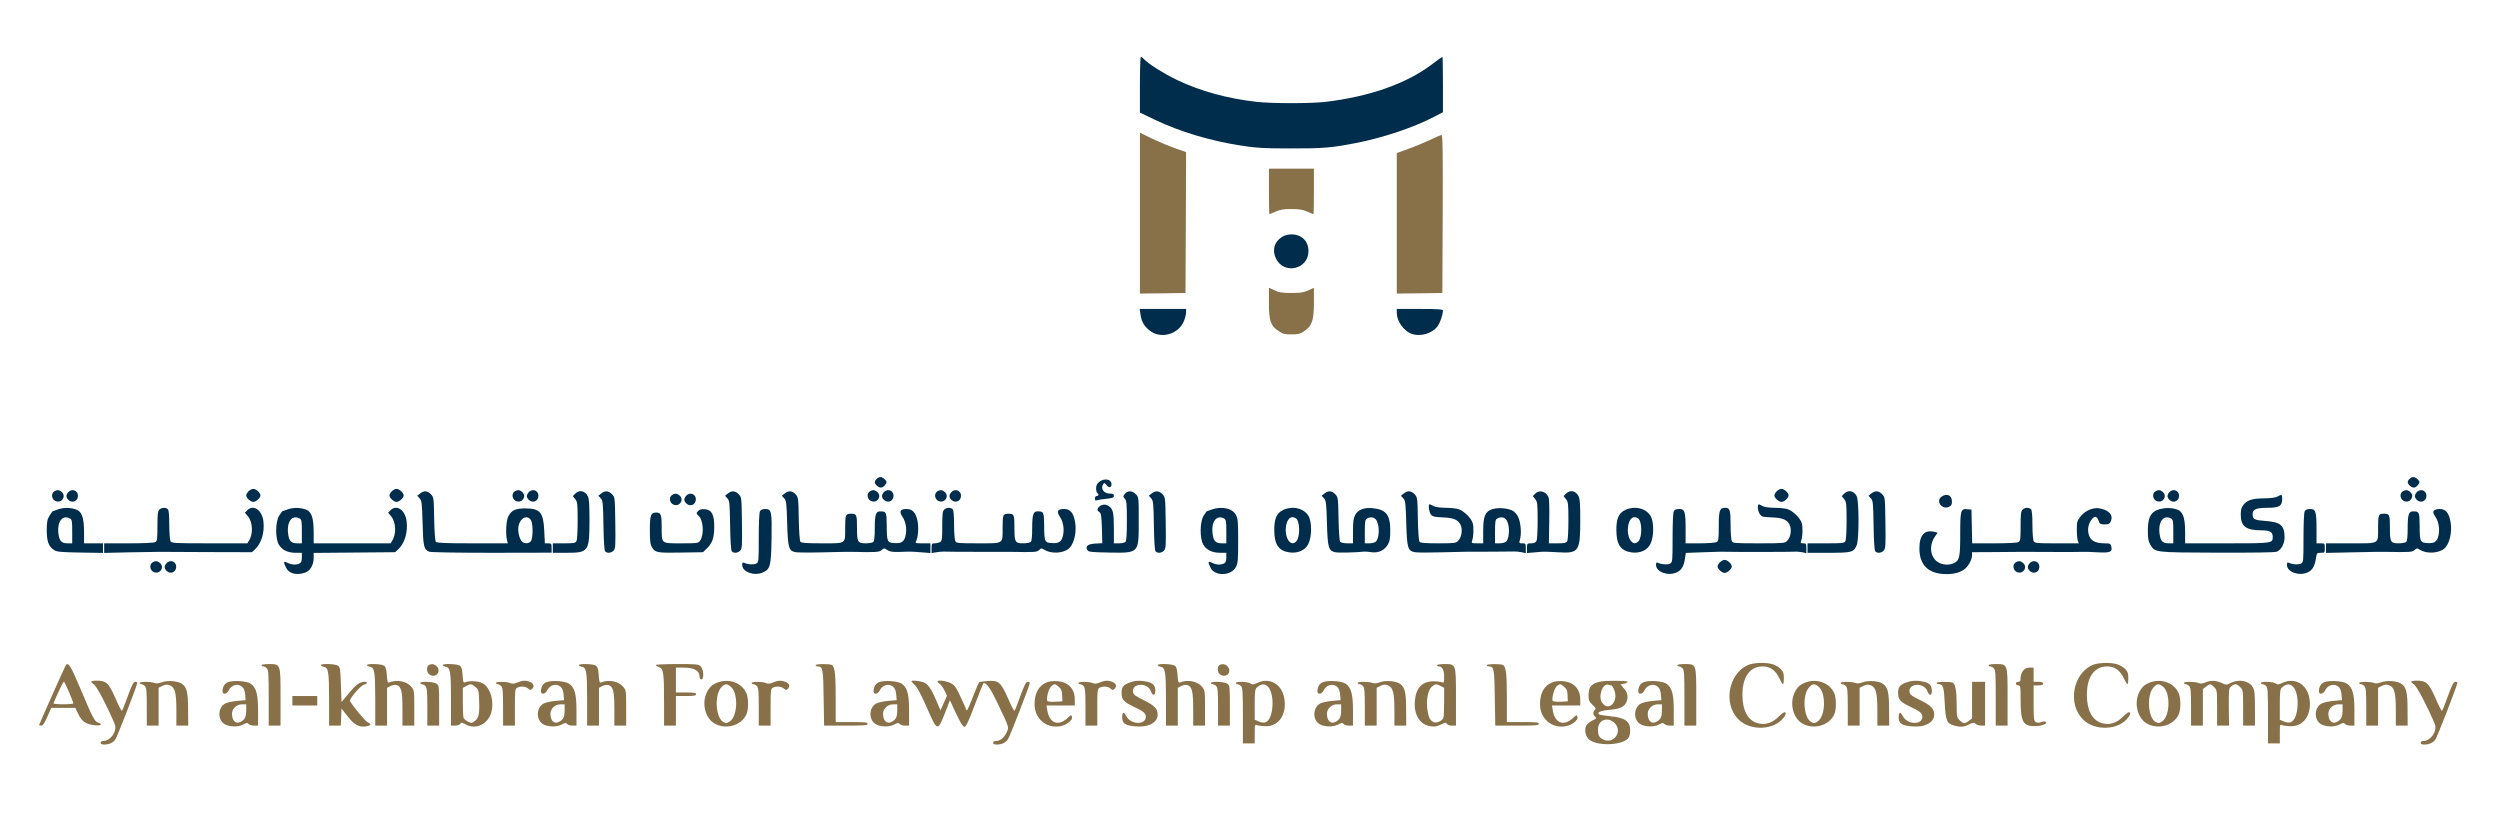 <svg xmlns="http://www.w3.org/2000/svg" version="1.0" width="2112pt" height="689pt" viewBox="0 0 2112 689" preserveAspectRatio="xMidYMid meet">

    <g transform="translate(0,689) scale(0.1,-0.1)" fill="#000000" stroke="none">
        <path d="M9630 6174 l0 -235 123 -59 c215 -103 471 -180 738 -221 121 -19 187 -23 409 -23 277 -1 356 6 572 49 222 45 472 129 641 217 l77 40 0 234 c0 129 -2 234 -4 234 -3 0 -42 -28 -88 -63 -218 -165 -531 -274 -903 -318 -128 -14 -440 -14 -575 0 -250 28 -480 91 -678 186 -110 53 -242 136 -277 175 -10 11 -22 20 -27 20 -4 0 -8 -106 -8 -236z" fill="#002d4c"/>
        <path d="M9630 5089 l0 -679 193 2 192 3 3 595 2 595 -97 34 c-53 19 -140 56 -195 82 l-98 48 0 -680z" fill="#887148"/>
        <path d="M12088 5711 c-43 -20 -125 -55 -183 -76 l-105 -38 0 -594 0 -593 193 2 192 3 3 668 c2 531 0 667 -10 666 -7 0 -48 -17 -90 -38z" fill="#887148"/>
        <path d="M10720 5273 c0 -106 2 -193 4 -193 2 0 25 10 52 22 38 17 68 22 134 22 66 0 96 -5 134 -22 27 -12 50 -22 52 -22 2 0 4 87 4 193 l0 192 -190 0 -190 0 0 -192z" fill="#887148"/>
        <path d="M10833 4890 c-68 -41 -88 -112 -54 -184 68 -139 275 -92 275 63 0 84 -58 141 -144 141 -27 0 -58 -8 -77 -20z" fill="#002d4c"/>
        <path d="M10720 4329 c0 -152 14 -191 82 -236 35 -24 52 -28 108 -28 55 0 73 4 107 27 67 44 83 91 83 241 l0 126 -47 -22 c-39 -18 -66 -22 -143 -22 -77 0 -104 4 -142 22 l-48 22 0 -130z" fill="#887148"/>
        <path d="M9635 4233 c8 -60 30 -98 78 -136 74 -60 195 -45 260 33 27 31 47 87 47 128 l0 22 -196 0 -196 0 7 -47z" fill="#002d4c"/>
        <path d="M11800 4246 c0 -68 58 -151 123 -175 73 -28 174 0 220 61 23 29 46 97 47 136 0 9 -46 12 -195 12 l-195 0 0 -34z" fill="#002d4c"/>
        <path fill="#002d4c" d="M7406 2844 c-21 -20 -20 -37 2 -57 24 -22 45 -21 65 1 22 24 21 35 -1 55 -23 21 -46 22 -66 1z"/>
        <path fill="#002d4c" d="M20356 2844 c-21 -20 -20 -37 2 -57 24 -22 45 -21 65 1 22 24 21 35 -1 55 -23 21 -46 22 -66 1z"/>
        <path fill="#002d4c" d="M9286 2819 c-19 -15 -26 -30 -26 -54 0 -19 5 -37 10 -40 15 -9 12 -25 -5 -25 -9 0 -15 -9 -15 -21 0 -18 4 -20 23 -14 12 4 48 9 80 12 47 5 57 9 57 24 0 15 -7 19 -33 19 -52 0 -82 42 -57 80 9 13 13 11 29 -9 19 -25 41 -21 41 8 0 43 -59 55 -104 20z"/>
        <path fill="#002d4c" d="M2100 2740 c-11 -11 -20 -27 -20 -35 0 -22 37 -55 60 -55 23 0 60 33 60 55 0 22 -37 55 -60 55 -11 0 -29 -9 -40 -20z"/>
        <path fill="#002d4c" d="M3310 2740 c-11 -11 -20 -27 -20 -35 0 -22 37 -55 60 -55 23 0 60 33 60 55 0 22 -37 55 -60 55 -11 0 -29 -9 -40 -20z"/>
        <path fill="#002d4c" d="M15010 2740 c-11 -11 -20 -27 -20 -35 0 -22 37 -55 60 -55 23 0 60 33 60 55 0 22 -37 55 -60 55 -11 0 -29 -9 -40 -20z"/>
        <path fill="#002d4c" d="M456 2737 c-28 -20 -18 -69 16 -81 51 -18 89 42 50 77 -22 20 -42 21 -66 4z"/>
        <path fill="#002d4c" d="M577 2732 c-22 -25 -21 -45 3 -67 30 -27 74 -10 78 30 6 49 -48 73 -81 37z"/>
        <path fill="#002d4c" d="M4346 2737 c-28 -20 -18 -69 16 -81 51 -18 89 42 50 77 -22 20 -42 21 -66 4z"/>
        <path fill="#002d4c" d="M4467 2732 c-22 -25 -21 -45 3 -67 30 -27 74 -10 78 30 6 49 -48 73 -81 37z"/>
        <path fill="#002d4c" d="M7346 2737 c-28 -20 -18 -69 16 -81 51 -18 89 42 50 77 -22 20 -42 21 -66 4z"/>
        <path fill="#002d4c" d="M7467 2732 c-22 -25 -21 -45 3 -67 30 -27 74 -10 78 30 6 49 -48 73 -81 37z"/>
        <path fill="#002d4c" d="M7916 2737 c-28 -20 -18 -69 16 -81 51 -18 89 42 50 77 -22 20 -42 21 -66 4z"/>
        <path fill="#002d4c" d="M8037 2732 c-22 -25 -21 -45 3 -67 30 -27 74 -10 78 30 6 49 -48 73 -81 37z"/>
        <path fill="#002d4c" d="M18206 2737 c-28 -20 -18 -69 16 -81 51 -18 89 42 50 77 -22 20 -42 21 -66 4z"/>
        <path fill="#002d4c" d="M18327 2732 c-22 -25 -21 -45 3 -67 30 -27 74 -10 78 30 6 49 -48 73 -81 37z"/>
        <path fill="#002d4c" d="M20296 2737 c-28 -20 -18 -69 16 -81 51 -18 89 42 50 77 -22 20 -42 21 -66 4z"/>
        <path fill="#002d4c" d="M20417 2732 c-22 -25 -21 -45 3 -67 30 -27 74 -10 78 30 6 49 -48 73 -81 37z"/>
        <path fill="#002d4c" d="M3549 2721 l-24 -19 20 -22 c18 -20 20 -40 25 -209 5 -199 11 -224 57 -242 15 -5 226 -9 529 -9 l504 1 0 39 c0 37 -2 40 -29 40 l-28 0 -5 103 c-7 160 -35 192 -162 192 -82 0 -116 -16 -142 -68 -18 -34 -24 -149 -11 -199 l7 -28 -299 0 c-229 0 -301 3 -309 13 -6 7 -12 86 -14 194 -3 176 -4 182 -27 207 -29 31 -60 33 -92 7z m935 -223 c17 -23 20 -120 7 -168 -9 -32 -59 -40 -83 -13 -22 24 -36 90 -27 131 14 67 72 95 103 50z"/>
        <path fill="#002d4c" d="M4860 2720 l-21 -21 21 -26 c18 -23 20 -40 20 -180 0 -87 -4 -163 -10 -174 -9 -17 -22 -19 -105 -19 l-95 0 0 -40 0 -40 118 0 c184 0 192 11 192 275 0 135 -3 183 -15 204 -23 46 -71 55 -105 21z"/>
        <path fill="#002d4c" d="M5079 2721 l-24 -19 20 -22 c18 -20 20 -39 23 -228 2 -127 7 -211 14 -219 15 -19 52 -16 72 6 15 17 17 42 14 234 -3 212 -3 216 -27 241 -29 31 -60 33 -92 7z"/>
        <path fill="#002d4c" d="M6149 2721 l-24 -19 20 -22 c18 -20 20 -39 23 -228 2 -127 7 -211 14 -219 15 -19 52 -16 72 6 15 17 17 42 14 234 -3 212 -3 216 -27 241 -29 31 -60 33 -92 7z"/>
        <path fill="#002d4c" d="M6629 2721 l-24 -19 20 -22 c18 -20 20 -40 25 -209 6 -210 13 -235 72 -246 18 -3 125 -4 238 -1 113 3 221 5 240 4 199 -5 228 -3 248 15 20 18 21 18 48 0 22 -14 44 -17 96 -16 100 4 106 4 191 -3 l77 -6 0 41 0 41 -65 0 c-61 0 -65 1 -56 18 18 33 23 118 12 173 -15 69 -43 99 -92 99 -54 0 -65 -20 -36 -64 29 -42 40 -106 27 -161 -12 -52 -34 -67 -95 -63 -60 4 -63 10 -64 154 -1 109 -4 114 -56 114 -36 0 -45 -28 -45 -142 0 -68 -4 -108 -12 -116 -7 -7 -36 -12 -65 -12 -67 0 -73 11 -73 129 0 114 -3 121 -50 121 -47 0 -50 -7 -50 -121 0 -136 11 -129 -194 -129 -128 0 -176 3 -184 13 -6 7 -12 86 -14 194 -3 176 -4 182 -27 207 -29 31 -60 33 -92 7z"/>
        <path fill="#002d4c" d="M9507 2722 c-21 -23 -21 -29 -2 -48 12 -13 15 -47 15 -183 0 -116 -4 -171 -12 -179 -7 -7 -31 -12 -55 -12 l-43 0 0 124 c0 138 -7 167 -45 192 -30 20 -70 11 -89 -18 -8 -14 -6 -21 9 -32 18 -13 20 -29 24 -140 l3 -125 -57 -3 c-65 -3 -89 -23 -69 -55 10 -16 32 -18 180 -21 260 -4 254 -10 254 273 0 195 0 196 -25 220 -29 30 -65 32 -88 7z"/>
        <path fill="#002d4c" d="M9729 2721 l-24 -19 20 -22 c18 -20 20 -39 23 -228 2 -127 7 -211 14 -219 15 -19 52 -16 72 6 15 17 17 42 14 234 -3 212 -3 216 -27 241 -29 31 -60 33 -92 7z"/>
        <path fill="#002d4c" d="M11189 2721 l-24 -19 20 -22 c18 -20 20 -40 25 -209 6 -212 13 -235 74 -247 27 -5 184 -1 241 6 6 1 33 -1 60 -5 62 -8 110 15 140 65 16 28 20 53 20 120 0 131 -36 176 -150 187 -71 7 -123 -13 -146 -57 -15 -27 -19 -56 -19 -137 l0 -103 -49 0 c-27 0 -53 6 -59 13 -6 7 -12 86 -14 194 -3 176 -4 182 -27 207 -29 31 -60 33 -92 7z m433 -218 c34 -38 34 -155 2 -188 -9 -8 -33 -15 -55 -15 l-39 0 0 100 c0 84 3 101 18 109 26 16 57 13 74 -6z"/>
        <path fill="#002d4c" d="M11859 2721 l-24 -19 20 -22 c18 -20 20 -40 25 -209 6 -211 13 -235 73 -246 19 -4 119 -4 223 -1 104 3 200 5 214 5 56 -1 377 1 400 2 14 1 42 -2 63 -6 l37 -8 0 42 c0 39 -2 41 -29 41 -29 0 -29 0 -19 38 13 48 5 139 -17 186 -10 20 -31 44 -47 52 -43 22 -126 28 -172 12 -60 -20 -76 -59 -76 -185 l0 -103 -51 0 c-45 0 -50 2 -44 18 14 32 17 120 6 154 -14 43 -75 102 -120 117 -19 6 -68 11 -110 11 -47 1 -86 6 -101 15 -14 8 -28 14 -32 15 -12 0 -9 -46 4 -75 13 -29 26 -33 125 -37 83 -4 122 -26 137 -76 11 -40 1 -93 -25 -120 -19 -21 -29 -22 -168 -22 -108 0 -151 3 -159 13 -6 7 -12 86 -14 194 -3 176 -4 182 -27 207 -29 31 -60 33 -92 7z m863 -218 c34 -38 34 -155 2 -188 -9 -8 -33 -15 -55 -15 l-39 0 0 100 c0 84 3 101 18 109 26 16 57 13 74 -6z"/>
        <path fill="#002d4c" d="M12970 2720 l-21 -21 21 -26 c18 -23 20 -40 20 -180 0 -87 -4 -163 -10 -174 -8 -13 -21 -19 -45 -19 -34 0 -35 -1 -35 -41 l0 -41 68 6 c77 7 65 7 200 0 170 -10 182 8 182 271 0 135 -3 183 -15 204 -23 46 -71 55 -105 21 l-21 -21 21 -26 c18 -23 20 -40 20 -180 0 -87 -4 -163 -10 -174 -9 -16 -22 -19 -83 -19 l-72 0 3 177 c2 98 0 188 -3 201 -14 57 -77 80 -115 42z"/>
        <path fill="#002d4c" d="M15580 2720 l-21 -21 21 -26 c18 -23 20 -40 20 -180 0 -87 -4 -163 -10 -174 -10 -18 -23 -19 -165 -19 l-155 0 0 -40 0 -40 178 0 c198 0 212 4 238 66 20 49 20 374 -1 413 -23 46 -71 55 -105 21z"/>
        <path fill="#002d4c" d="M15809 2721 l-24 -19 20 -22 c18 -20 20 -39 23 -228 2 -127 7 -211 14 -219 15 -19 52 -16 72 6 15 17 17 42 14 234 -3 212 -3 216 -27 241 -29 31 -60 33 -92 7z"/>
        <path fill="#002d4c" d="M5676 2707 c-28 -20 -18 -69 16 -81 51 -18 89 42 50 77 -22 20 -42 21 -66 4z"/>
        <path fill="#002d4c" d="M5797 2702 c-22 -25 -21 -45 3 -67 30 -27 74 -10 78 30 6 49 -48 73 -81 37z"/>
        <path fill="#002d4c" d="M16402 2694 c-52 -36 4 -113 62 -86 21 9 26 19 26 46 0 52 -43 72 -88 40z"/>
        <path fill="#002d4c" d="M19240 2695 c-16 -9 -55 -14 -105 -15 -102 0 -147 -13 -179 -51 -21 -25 -26 -41 -26 -88 0 -96 44 -131 169 -131 76 0 101 -13 101 -55 0 -55 -1 -55 -386 -55 l-354 0 0 98 c-1 130 -20 176 -82 192 -24 7 -63 10 -88 7 -110 -13 -145 -59 -145 -187 0 -67 4 -92 20 -120 40 -68 31 -67 563 -69 306 -1 488 2 505 8 39 15 67 67 67 123 0 99 -34 128 -162 137 -93 7 -108 14 -108 57 0 41 30 54 123 54 102 0 127 15 127 75 0 39 -4 41 -40 20z m-899 -185 c17 -10 19 -22 19 -110 l0 -100 -39 0 c-49 0 -68 18 -76 74 -16 105 30 171 96 136z"/>
        <path fill="#002d4c" d="M14850 2605 c0 -37 21 -75 44 -80 12 -2 53 -6 93 -7 83 -4 122 -26 137 -76 11 -40 1 -93 -25 -120 -19 -21 -27 -22 -239 -22 -207 0 -220 1 -230 19 -5 11 -10 73 -10 138 0 126 -6 143 -46 143 -46 0 -54 -22 -54 -155 0 -113 -2 -125 -19 -135 -11 -5 -74 -10 -140 -10 l-121 0 0 119 c0 149 -7 171 -54 171 -25 0 -38 -6 -46 -19 -6 -12 -10 -103 -10 -225 0 -199 -1 -206 -21 -217 -21 -11 -69 -9 -101 6 -14 6 -18 2 -18 -17 0 -59 98 -96 172 -65 42 18 63 52 73 119 l7 47 132 5 c72 3 143 5 159 5 150 -3 590 -2 617 0 19 2 52 0 73 -4 l37 -8 0 42 c0 38 -2 41 -26 41 -21 0 -25 3 -19 18 14 32 17 120 6 154 -14 43 -75 102 -120 117 -19 6 -68 11 -110 11 -47 1 -86 6 -101 15 -35 20 -40 19 -40 -10z"/>
        <path fill="#002d4c" d="M485 2585 c-22 -8 -41 -15 -42 -15 -1 0 -12 -17 -25 -37 -19 -32 -23 -52 -23 -123 0 -94 16 -137 62 -167 22 -15 57 -18 220 -21 l193 -3 0 41 0 40 -80 0 -80 0 0 98 c-1 126 -20 176 -77 191 -51 15 -100 13 -148 -4z m106 -75 c17 -10 19 -22 19 -110 l0 -100 -39 0 c-49 0 -68 18 -76 74 -16 105 30 171 96 136z"/>
        <path fill="#002d4c" d="M1346 2584 c-13 -12 -16 -40 -16 -139 0 -113 -2 -125 -19 -135 -12 -6 -103 -10 -225 -10 l-206 0 0 -40 0 -41 218 5 c119 2 231 4 247 4 17 0 200 -1 407 -2 l376 -1 27 25 c54 50 82 145 70 238 -12 93 -84 143 -135 92 l-21 -21 25 -30 c41 -48 46 -149 10 -206 l-14 -23 -320 0 c-305 0 -320 1 -330 19 -5 11 -10 73 -10 138 0 79 -4 123 -12 131 -17 17 -54 15 -72 -4z"/>
        <path fill="#002d4c" d="M2425 2585 c-22 -8 -41 -15 -42 -15 -1 0 -12 -17 -25 -37 -32 -52 -33 -190 -3 -243 27 -46 76 -70 143 -70 l52 0 0 -40 c0 -29 -5 -42 -19 -50 -28 -14 -67 -12 -101 5 -35 18 -38 9 -14 -40 24 -51 89 -68 163 -42 42 15 71 65 71 124 l0 42 344 3 344 3 27 25 c54 50 82 145 70 238 -12 93 -84 143 -135 92 l-21 -21 25 -30 c41 -48 46 -149 10 -206 l-14 -23 -325 0 -325 0 0 98 c-1 126 -20 176 -77 191 -51 15 -100 13 -148 -4z m106 -75 c17 -10 19 -22 19 -110 l0 -100 -39 0 c-49 0 -68 18 -76 74 -16 105 30 171 96 136z"/>
        <path fill="#002d4c" d="M7976 2584 c-13 -12 -16 -40 -16 -139 0 -113 -2 -125 -19 -135 -11 -5 -31 -10 -45 -10 -24 0 -26 -4 -26 -41 l0 -41 38 6 c20 4 49 6 65 6 15 -1 138 -2 275 -2 136 0 263 0 282 0 217 -4 228 -3 248 15 19 17 22 17 44 3 56 -36 157 -32 207 9 44 38 68 137 54 222 -14 81 -41 113 -94 113 -54 0 -65 -20 -36 -64 29 -42 40 -106 27 -161 -12 -52 -34 -67 -95 -63 -60 4 -63 10 -64 154 -1 109 -4 114 -56 114 -36 0 -45 -28 -45 -142 0 -68 -4 -108 -12 -116 -7 -7 -36 -12 -65 -12 -67 0 -73 11 -73 129 0 114 -3 121 -50 121 -47 0 -50 -7 -50 -121 0 -137 12 -129 -205 -129 -172 0 -185 1 -195 19 -5 11 -10 73 -10 138 0 79 -4 123 -12 131 -17 17 -54 15 -72 -4z"/>
        <path fill="#002d4c" d="M10235 2585 c-22 -8 -41 -15 -42 -15 -1 0 -12 -17 -25 -37 -32 -52 -33 -190 -3 -243 27 -46 76 -70 143 -70 l52 0 0 -40 c0 -29 -5 -42 -19 -50 -28 -14 -67 -12 -101 5 -35 18 -38 9 -14 -40 35 -75 175 -72 215 5 17 30 19 59 19 220 0 161 -2 190 -19 220 -29 56 -120 76 -206 45z m106 -75 c17 -10 19 -22 19 -110 l0 -100 -39 0 c-49 0 -68 18 -76 74 -16 105 30 171 96 136z"/>
        <path fill="#002d4c" d="M10840 2582 c-55 -27 -75 -73 -75 -167 0 -126 36 -179 130 -192 69 -9 130 18 157 70 31 59 32 186 3 237 -26 44 -76 70 -135 70 -25 0 -61 -8 -80 -18z m108 -71 c34 -21 37 -156 4 -193 -52 -60 -111 46 -83 149 14 49 44 67 79 44z"/>
        <path fill="#002d4c" d="M13730 2582 c-55 -27 -75 -73 -75 -167 0 -126 36 -179 130 -192 69 -9 130 18 157 70 31 59 32 186 3 237 -26 44 -76 70 -135 70 -25 0 -61 -8 -80 -18z m108 -71 c34 -21 37 -156 4 -193 -52 -60 -111 46 -83 149 14 49 44 67 79 44z"/>
        <path fill="#002d4c" d="M17086 2584 c-13 -12 -16 -40 -16 -139 0 -113 -2 -125 -19 -135 -12 -6 -96 -10 -205 -10 l-185 0 -3 143 -3 142 -35 3 c-56 6 -60 -8 -60 -210 0 -195 -6 -224 -55 -246 -41 -19 -98 -15 -136 11 -63 42 -74 138 -24 212 l24 35 -23 6 c-88 22 -131 -25 -131 -141 1 -142 79 -215 230 -215 69 0 125 17 159 48 32 30 56 79 56 114 l0 23 192 1 c106 1 208 2 226 2 17 0 134 0 260 -1 125 -1 241 0 257 1 17 1 73 -1 126 -4 106 -6 127 3 115 51 -6 22 -11 25 -55 25 -67 0 -109 17 -126 51 -22 42 -19 100 8 140 32 48 53 44 71 -13 4 -13 16 -18 46 -18 33 0 42 4 51 24 25 55 -13 98 -99 112 -53 8 -120 -22 -158 -72 -26 -33 -29 -46 -29 -108 0 -39 4 -81 8 -93 l8 -23 -185 0 c-173 0 -186 1 -196 19 -5 11 -10 73 -10 138 0 79 -4 123 -12 131 -17 17 -54 15 -72 -4z"/>
        <path fill="#002d4c" d="M5897 2572 c-16 -18 -16 -20 3 -37 42 -38 50 -157 15 -212 -15 -22 -20 -23 -160 -23 -173 0 -165 -6 -165 137 0 105 -7 123 -46 123 -46 0 -54 -22 -54 -148 0 -98 3 -122 20 -149 25 -42 46 -45 257 -41 l172 3 31 30 c47 45 63 89 64 180 1 107 -21 149 -80 153 -29 2 -45 -2 -57 -16z"/>
        <path fill="#002d4c" d="M6420 2571 c-6 -12 -10 -103 -10 -225 0 -199 -1 -206 -21 -217 -21 -11 -69 -9 -101 6 -14 6 -18 2 -18 -17 0 -59 98 -96 172 -65 65 27 72 54 76 282 4 233 0 255 -52 255 -25 0 -38 -6 -46 -19z"/>
        <path fill="#002d4c" d="M19470 2571 c-6 -12 -10 -103 -10 -225 0 -199 -1 -206 -21 -217 -21 -11 -69 -9 -101 6 -14 6 -18 2 -18 -17 0 -59 98 -96 172 -65 42 18 63 52 73 120 7 45 8 47 41 47 33 0 34 1 34 40 0 39 -1 40 -35 40 l-35 0 0 119 c0 149 -7 171 -54 171 -25 0 -38 -6 -46 -19z"/>
        <path fill="#002d4c" d="M20561 2576 c-9 -11 -6 -22 12 -50 29 -42 40 -106 27 -161 -12 -52 -34 -67 -95 -63 -60 4 -63 10 -64 154 -1 109 -4 114 -56 114 -36 0 -45 -28 -45 -142 0 -68 -4 -108 -12 -116 -7 -7 -36 -12 -65 -12 -67 0 -73 11 -73 129 0 114 -3 121 -50 121 -47 0 -50 -7 -50 -121 0 -138 16 -129 -230 -129 l-210 0 0 -40 0 -41 233 5 c127 3 248 5 267 4 203 -4 228 -3 248 15 19 17 22 17 44 3 56 -36 157 -32 207 9 44 38 68 137 54 222 -14 81 -41 113 -94 113 -20 0 -42 -6 -48 -14z"/>
        <path fill="#002d4c" d="M14530 2140 c-11 -11 -20 -27 -20 -35 0 -22 37 -55 60 -55 23 0 60 33 60 55 0 22 -37 55 -60 55 -11 0 -29 -9 -40 -20z"/>
        <path fill="#002d4c" d="M1286 2137 c-28 -20 -18 -69 16 -81 51 -18 89 42 50 77 -22 20 -42 21 -66 4z"/>
        <path fill="#002d4c" d="M1407 2132 c-22 -25 -21 -45 3 -67 30 -27 74 -10 78 30 6 49 -48 73 -81 37z"/>
        <path fill="#002d4c" d="M17026 2137 c-28 -20 -18 -69 16 -81 51 -18 89 42 50 77 -22 20 -42 21 -66 4z"/>
        <path fill="#002d4c" d="M17147 2132 c-22 -25 -21 -45 3 -67 30 -27 74 -10 78 30 6 49 -48 73 -81 37z"/>
        <path d="M14765 1271 c-163 -74 -208 -324 -82 -455 100 -105 308 -97 388 15 14 20 18 34 11 41 -6 6 -24 -5 -54 -34 -55 -56 -115 -75 -178 -58 -84 23 -130 108 -130 240 0 153 63 240 173 240 61 0 106 -32 137 -97 14 -29 28 -52 33 -53 4 0 7 23 7 51 0 42 -5 55 -28 79 -16 15 -46 33 -68 39 -61 17 -163 13 -209 -8z" fill="#887148"/>
        <path fill="#887148" d="M17675 1271 c-163 -74 -208 -324 -82 -455 100 -105 308 -97 388 15 14 20 18 34 11 41 -6 6 -24 -5 -54 -34 -55 -56 -115 -75 -178 -58 -84 23 -130 108 -130 240 0 153 63 240 173 240 61 0 106 -32 137 -97 14 -29 28 -52 33 -53 4 0 7 23 7 51 0 42 -5 55 -28 79 -16 15 -46 33 -68 39 -61 17 -163 13 -209 -8z"/>
        <path fill="#887148" d="M552 1263 c-13 -24 -222 -494 -222 -499 0 -2 8 -4 19 -4 13 0 27 20 51 75 l33 75 101 0 102 0 27 -55 c30 -62 62 -83 138 -92 50 -6 70 9 29 22 -31 10 -47 40 -145 274 -91 216 -111 247 -133 204z m32 -222 c20 -47 36 -88 36 -93 0 -4 -39 -8 -86 -8 -47 0 -84 4 -82 8 33 84 84 189 89 184 4 -4 23 -45 43 -91z"/>
        <path fill="#887148" d="M2210 1270 c0 -5 6 -10 14 -10 8 0 22 -7 30 -16 14 -13 16 -50 16 -250 l0 -234 50 0 50 0 0 240 c0 284 2 280 -100 280 -33 0 -60 -4 -60 -10z"/>
        <path fill="#887148" d="M2710 1271 c0 -5 10 -11 22 -13 42 -6 48 -38 48 -275 l0 -223 50 0 49 0 3 72 3 72 52 -66 c57 -73 99 -95 159 -84 40 8 43 19 10 34 -20 9 -120 129 -149 179 -10 16 88 131 118 139 30 7 33 24 6 24 -42 0 -72 -22 -133 -95 l-63 -76 -5 146 c-4 130 -7 148 -24 161 -22 16 -146 20 -146 5z"/>
        <path fill="#887148" d="M3100 1271 c0 -5 10 -11 22 -13 42 -6 48 -38 48 -275 l0 -223 50 0 50 0 0 160 0 159 28 15 c16 8 39 12 51 9 41 -11 51 -51 51 -203 l0 -140 50 0 50 0 0 149 c0 146 -1 150 -26 180 -39 46 -120 62 -185 36 -14 -5 -17 4 -21 61 -3 50 -9 70 -23 80 -21 16 -145 20 -145 5z"/>
        <path fill="#887148" d="M3621 1271 c-20 -13 -17 -62 5 -78 57 -41 112 31 56 75 -18 14 -41 15 -61 3z"/>
        <path fill="#887148" d="M3740 1271 c0 -5 10 -11 22 -13 42 -6 48 -38 48 -275 l0 -223 35 0 c20 0 37 6 43 15 7 14 13 13 48 -6 84 -46 188 4 215 104 24 88 -5 197 -64 239 -32 23 -111 31 -153 15 -20 -7 -22 -4 -26 59 -3 50 -9 70 -23 80 -21 16 -145 20 -145 5z m277 -185 c27 -23 28 -29 31 -123 4 -108 -5 -144 -42 -168 -22 -15 -27 -15 -54 -1 -16 8 -32 23 -36 31 -3 9 -6 70 -6 135 l0 119 28 15 c37 21 47 20 79 -8z"/>
        <path fill="#887148" d="M4890 1271 c0 -5 10 -11 22 -13 42 -6 48 -38 48 -275 l0 -223 50 0 50 0 0 160 0 159 28 15 c16 8 39 12 51 9 41 -11 51 -51 51 -203 l0 -140 50 0 50 0 0 149 c0 146 -1 150 -26 180 -39 46 -120 62 -185 36 -14 -5 -17 4 -21 61 -3 50 -9 70 -23 80 -21 16 -145 20 -145 5z"/>
        <path fill="#887148" d="M5540 1272 c0 -4 13 -12 28 -18 37 -14 42 -47 42 -300 l0 -194 50 0 50 0 0 125 0 125 85 0 c69 0 85 3 85 15 0 12 -16 15 -85 15 l-85 0 0 105 0 105 59 0 c97 0 141 -25 141 -79 0 -12 7 -21 15 -21 24 0 20 85 -5 110 -19 19 -33 20 -200 20 -99 0 -180 -4 -180 -8z"/>
        <path fill="#887148" d="M6890 1270 c0 -5 8 -10 19 -10 42 0 46 -21 49 -267 l4 -233 184 0 c157 0 184 2 184 15 0 13 -22 15 -135 15 l-135 0 0 203 c0 199 -7 263 -32 279 -19 11 -138 10 -138 -2z"/>
        <path fill="#887148" d="M9780 1271 c0 -5 10 -11 22 -13 42 -6 48 -38 48 -275 l0 -223 50 0 50 0 0 160 0 159 28 15 c16 8 39 12 51 9 41 -11 51 -51 51 -203 l0 -140 50 0 50 0 0 149 c0 146 -1 150 -26 180 -39 46 -120 62 -185 36 -14 -5 -17 4 -21 61 -3 50 -9 70 -23 80 -21 16 -145 20 -145 5z"/>
        <path fill="#887148" d="M10301 1271 c-20 -13 -17 -62 5 -78 57 -41 112 31 56 75 -18 14 -41 15 -61 3z"/>
        <path fill="#887148" d="M12140 1270 c0 -5 6 -10 14 -10 30 0 46 -30 46 -86 0 -53 -1 -55 -22 -47 -13 4 -46 8 -74 7 -90 -1 -142 -57 -151 -163 -11 -117 41 -203 130 -216 37 -6 55 -3 89 14 37 18 44 19 51 6 5 -9 22 -15 42 -15 l35 0 0 240 c0 284 2 280 -100 280 -33 0 -60 -4 -60 -10z m30 -175 l30 -16 0 -118 c0 -66 -3 -127 -6 -136 -10 -25 -61 -47 -82 -36 -32 17 -42 37 -52 97 -14 84 2 172 35 202 31 26 37 27 75 7z"/>
        <path fill="#887148" d="M12560 1270 c0 -5 8 -10 19 -10 42 0 46 -21 49 -267 l4 -233 184 0 c157 0 184 2 184 15 0 13 -22 15 -135 15 l-135 0 0 203 c0 199 -7 263 -32 279 -19 11 -138 10 -138 -2z"/>
        <path fill="#887148" d="M14170 1270 c0 -5 6 -10 14 -10 8 0 22 -7 30 -16 14 -13 16 -50 16 -250 l0 -234 50 0 50 0 0 240 c0 284 2 280 -100 280 -33 0 -60 -4 -60 -10z"/>
        <path fill="#887148" d="M16800 1270 c0 -5 6 -10 14 -10 8 0 22 -7 30 -16 14 -13 16 -50 16 -250 l0 -234 50 0 50 0 0 240 c0 284 2 280 -100 280 -33 0 -60 -4 -60 -10z"/>
        <path fill="#887148" d="M17091 1224 c-12 -15 -21 -41 -21 -60 0 -27 -4 -34 -20 -34 -11 0 -20 -7 -20 -15 0 -8 9 -15 20 -15 19 0 20 -7 20 -117 0 -190 20 -228 119 -227 60 0 110 19 94 35 -6 6 -20 6 -37 -1 -19 -7 -33 -7 -47 0 -17 10 -19 23 -19 160 l0 150 40 0 c29 0 40 4 40 15 0 11 -11 15 -40 15 l-40 0 0 60 0 60 -34 0 c-25 0 -40 -7 -55 -26z"/>
        <path fill="#887148" d="M770 1131 c0 -5 12 -16 26 -26 23 -15 121 -204 173 -332 24 -59 -34 -143 -99 -143 -11 0 -20 -7 -20 -15 0 -10 10 -15 29 -15 44 0 78 16 97 46 17 26 184 457 184 475 0 5 -8 9 -18 9 -14 0 -28 -27 -62 -120 -24 -67 -46 -123 -50 -125 -4 -2 -29 46 -55 107 -56 127 -78 148 -157 148 -27 0 -48 -4 -48 -9z"/>
        <path fill="#887148" d="M1366 1126 c-27 -10 -46 -12 -63 -5 -33 12 -123 12 -123 -1 0 -5 6 -10 14 -10 8 0 22 -7 30 -16 13 -13 16 -43 16 -175 l0 -159 50 0 50 0 0 160 0 160 33 16 c25 12 38 13 60 5 45 -17 57 -62 57 -211 l0 -130 50 0 50 0 -1 133 c0 145 -10 190 -50 219 -34 25 -123 33 -173 14z"/>
        <path fill="#887148" d="M1932 1129 c-33 -10 -52 -39 -52 -80 0 -30 37 -24 52 8 18 37 58 56 91 44 32 -12 45 -35 49 -87 l3 -39 -70 -6 c-38 -3 -84 -13 -102 -22 -62 -33 -67 -134 -8 -173 39 -25 115 -28 157 -6 32 17 39 17 49 6 6 -8 27 -14 45 -14 l34 0 0 128 c0 141 -16 196 -64 227 -31 21 -137 29 -184 14z m148 -241 c-1 -56 -11 -77 -47 -96 -40 -22 -73 8 -73 68 0 43 39 80 85 80 l35 0 0 -52z"/>
        <path fill="#887148" d="M4370 1124 c-26 -11 -41 -12 -58 -5 -29 14 -122 14 -122 1 0 -5 6 -10 14 -10 8 0 22 -7 30 -16 13 -13 16 -43 16 -175 l0 -159 50 0 50 0 0 155 c0 142 1 155 19 165 29 15 72 12 93 -7 17 -15 20 -15 35 -1 20 21 11 46 -22 58 -36 14 -64 12 -105 -6z"/>
        <path fill="#887148" d="M4622 1129 c-33 -10 -52 -39 -52 -80 0 -30 37 -24 52 8 18 37 58 56 91 44 32 -12 45 -35 49 -87 l3 -39 -70 -6 c-38 -3 -84 -13 -102 -22 -62 -33 -67 -134 -8 -173 39 -25 115 -28 157 -6 32 17 39 17 49 6 6 -8 27 -14 45 -14 l34 0 0 128 c0 141 -16 196 -64 227 -31 21 -137 29 -184 14z m148 -241 c-1 -56 -11 -77 -47 -96 -40 -22 -73 8 -73 68 0 43 39 80 85 80 l35 0 0 -52z"/>
        <path fill="#887148" d="M6067 1126 c-50 -18 -76 -42 -98 -91 -40 -86 -12 -205 59 -252 97 -64 243 -23 281 80 15 40 14 132 -3 170 -37 86 -142 127 -239 93z m105 -36 c65 -50 62 -244 -4 -293 -23 -17 -31 -19 -53 -9 -70 32 -83 235 -19 298 28 29 44 30 76 4z"/>
        <path fill="#887148" d="M6530 1124 c-26 -11 -41 -12 -58 -5 -29 14 -122 14 -122 1 0 -5 6 -10 14 -10 8 0 22 -7 30 -16 13 -13 16 -43 16 -175 l0 -159 50 0 50 0 0 155 c0 142 1 155 19 165 29 15 72 12 93 -7 17 -15 20 -15 35 -1 20 21 11 46 -22 58 -36 14 -64 12 -105 -6z"/>
        <path fill="#887148" d="M7432 1129 c-33 -10 -52 -39 -52 -80 0 -30 37 -24 52 8 18 37 58 56 91 44 32 -12 45 -35 49 -87 l3 -39 -70 -6 c-38 -3 -84 -13 -102 -22 -62 -33 -67 -134 -8 -173 39 -25 115 -28 157 -6 32 17 39 17 49 6 6 -8 27 -14 45 -14 l34 0 0 128 c0 141 -16 196 -64 227 -31 21 -137 29 -184 14z m148 -241 c-1 -56 -11 -77 -47 -96 -40 -22 -73 8 -73 68 0 43 39 80 85 80 l35 0 0 -52z"/>
        <path fill="#887148" d="M7700 1135 c0 -3 13 -18 29 -33 19 -17 55 -85 100 -187 89 -205 92 -206 152 -54 l44 113 52 -112 c38 -80 58 -112 70 -112 14 0 34 41 88 185 38 102 72 185 75 185 26 0 61 -51 119 -174 101 -212 97 -198 72 -249 -21 -43 -53 -67 -91 -67 -11 0 -20 -7 -20 -15 0 -10 10 -15 29 -15 44 0 78 16 97 46 17 26 184 457 184 475 0 5 -8 9 -18 9 -14 0 -28 -27 -62 -120 -24 -67 -46 -123 -50 -125 -4 -2 -29 46 -55 107 -60 135 -79 152 -171 145 -34 -3 -66 -7 -71 -10 -5 -3 -29 -58 -53 -122 -24 -63 -47 -115 -52 -115 -4 0 -8 4 -8 10 0 5 -21 52 -46 105 -41 87 -50 99 -87 116 -42 19 -107 26 -107 11 0 -4 8 -12 19 -19 10 -6 28 -32 40 -56 l21 -44 -27 -62 -28 -62 -33 78 c-50 115 -75 150 -119 162 -40 11 -93 15 -93 6z"/>
        <path fill="#887148" d="M8845 1126 c-69 -26 -105 -90 -105 -186 1 -120 96 -203 212 -186 56 8 115 54 104 81 -6 17 -9 16 -34 -8 -81 -77 -158 -48 -175 66 l-6 37 120 0 119 0 0 51 c0 60 -24 105 -69 132 -42 25 -117 31 -166 13z m100 -39 c21 -18 27 -32 28 -72 l2 -50 -59 -3 c-32 -2 -62 1 -67 5 -14 14 10 107 32 126 27 22 33 22 64 -6z"/>
        <path fill="#887148" d="M9290 1124 c-26 -11 -41 -12 -58 -5 -29 14 -122 14 -122 1 0 -5 6 -10 14 -10 8 0 22 -7 30 -16 13 -13 16 -43 16 -175 l0 -159 50 0 50 0 0 155 c0 142 1 155 19 165 29 15 72 12 93 -7 17 -15 20 -15 35 -1 20 21 11 46 -22 58 -36 14 -64 12 -105 -6z"/>
        <path fill="#887148" d="M9546 1125 c-56 -20 -71 -39 -71 -89 0 -56 19 -77 104 -117 80 -37 101 -55 101 -84 0 -72 -127 -68 -165 5 -21 41 -35 37 -35 -10 0 -50 24 -68 106 -76 112 -12 194 30 194 99 0 50 -29 79 -120 123 -61 29 -82 44 -87 62 -20 81 120 92 150 12 15 -41 37 -39 37 3 0 45 -18 66 -65 77 -56 13 -103 12 -149 -5z"/>
        <path fill="#887148" d="M10624 1122 c-35 -17 -43 -17 -59 -6 -22 16 -125 19 -125 4 0 -5 6 -10 14 -10 8 0 22 -7 30 -16 14 -13 16 -50 16 -250 l0 -234 50 0 50 0 0 81 c0 79 0 80 23 72 12 -4 45 -8 74 -8 110 0 177 106 152 240 -21 116 -124 174 -225 127z m84 -29 c64 -57 53 -278 -15 -304 -17 -6 -35 -4 -58 6 l-35 14 0 129 c0 110 3 131 18 144 35 31 63 34 90 11z"/>
        <path fill="#887148" d="M11182 1129 c-33 -10 -52 -39 -52 -80 0 -30 37 -24 52 8 18 37 58 56 91 44 32 -12 45 -35 49 -87 l3 -39 -70 -6 c-38 -3 -84 -13 -102 -22 -62 -33 -67 -134 -8 -173 39 -25 115 -28 157 -6 32 17 39 17 49 6 6 -8 27 -14 45 -14 l34 0 0 128 c0 141 -16 196 -64 227 -31 21 -137 29 -184 14z m148 -241 c-1 -56 -11 -77 -47 -96 -40 -22 -73 8 -73 68 0 43 39 80 85 80 l35 0 0 -52z"/>
        <path fill="#887148" d="M11656 1126 c-27 -10 -46 -12 -63 -5 -33 12 -123 12 -123 -1 0 -5 6 -10 14 -10 8 0 22 -7 30 -16 13 -13 16 -43 16 -175 l0 -159 50 0 50 0 0 160 0 160 33 16 c25 12 38 13 60 5 45 -17 57 -62 57 -211 l0 -130 50 0 50 0 -1 133 c0 145 -10 190 -50 219 -34 25 -123 33 -173 14z"/>
        <path fill="#887148" d="M13115 1126 c-69 -26 -105 -90 -105 -186 1 -120 96 -203 212 -186 56 8 115 54 104 81 -6 17 -9 16 -34 -8 -81 -77 -158 -48 -175 66 l-6 37 120 0 119 0 0 51 c0 60 -24 105 -69 132 -42 25 -117 31 -166 13z m100 -39 c21 -18 27 -32 28 -72 l2 -50 -59 -3 c-32 -2 -62 1 -67 5 -14 14 10 107 32 126 27 22 33 22 64 -6z"/>
        <path fill="#887148" d="M13515 1131 c-73 -18 -95 -44 -95 -117 0 -40 5 -51 33 -78 28 -26 32 -34 20 -44 -17 -17 -17 -37 2 -56 14 -13 12 -17 -21 -32 -19 -9 -42 -28 -51 -41 -21 -32 -11 -92 21 -120 72 -62 300 -49 337 19 6 10 11 36 11 57 1 76 -45 109 -166 120 -46 5 -88 11 -95 15 -26 16 11 33 83 39 85 6 127 24 144 62 20 44 14 82 -18 118 l-30 35 30 6 c17 3 30 10 30 16 0 11 -187 12 -235 1z m96 -31 c6 0 17 -16 25 -36 42 -100 -47 -193 -103 -108 -34 52 8 167 54 149 8 -3 19 -5 24 -5z m30 -319 c71 -72 -10 -183 -99 -137 -34 18 -42 33 -42 85 0 80 83 110 141 52z"/>
        <path fill="#887148" d="M13892 1129 c-33 -10 -52 -39 -52 -80 0 -30 37 -24 52 8 18 37 58 56 91 44 32 -12 45 -35 49 -87 l3 -39 -70 -6 c-38 -3 -84 -13 -102 -22 -62 -33 -67 -134 -8 -173 39 -25 115 -28 157 -6 32 17 39 17 49 6 6 -8 27 -14 45 -14 l34 0 0 128 c0 141 -16 196 -64 227 -31 21 -137 29 -184 14z m148 -241 c-1 -56 -11 -77 -47 -96 -40 -22 -73 8 -73 68 0 43 39 80 85 80 l35 0 0 -52z"/>
        <path fill="#887148" d="M15257 1126 c-50 -18 -76 -42 -98 -91 -40 -86 -12 -205 59 -252 97 -64 243 -23 281 80 15 40 14 132 -3 170 -37 86 -142 127 -239 93z m105 -36 c65 -50 62 -244 -4 -293 -23 -17 -31 -19 -53 -9 -70 32 -83 235 -19 298 28 29 44 30 76 4z"/>
        <path fill="#887148" d="M15736 1126 c-27 -10 -46 -12 -63 -5 -33 12 -123 12 -123 -1 0 -5 6 -10 14 -10 8 0 22 -7 30 -16 13 -13 16 -43 16 -175 l0 -159 50 0 50 0 0 160 0 160 33 16 c25 12 38 13 60 5 45 -17 57 -62 57 -211 l0 -130 50 0 50 0 -1 133 c0 145 -10 190 -50 219 -34 25 -123 33 -173 14z"/>
        <path fill="#887148" d="M16106 1125 c-56 -20 -71 -39 -71 -89 0 -56 19 -77 104 -117 80 -37 101 -55 101 -84 0 -72 -127 -68 -165 5 -21 41 -35 37 -35 -10 0 -50 24 -68 106 -76 112 -12 194 30 194 99 0 50 -29 79 -120 123 -61 29 -82 44 -87 62 -20 81 120 92 150 12 15 -41 37 -39 37 3 0 45 -18 66 -65 77 -56 13 -103 12 -149 -5z"/>
        <path fill="#887148" d="M18167 1126 c-50 -18 -76 -42 -98 -91 -40 -86 -12 -205 59 -252 97 -64 243 -23 281 80 15 40 14 132 -3 170 -37 86 -142 127 -239 93z m105 -36 c65 -50 62 -244 -4 -293 -23 -17 -31 -19 -53 -9 -70 32 -83 235 -19 298 28 29 44 30 76 4z"/>
        <path fill="#887148" d="M18632 1125 c-23 -10 -40 -12 -58 -5 -33 13 -124 13 -124 0 0 -5 6 -10 14 -10 8 0 22 -7 30 -16 13 -13 16 -43 16 -175 l0 -159 50 0 50 0 0 154 0 155 26 20 c34 27 40 26 69 -4 24 -23 25 -28 25 -175 l0 -150 50 0 51 0 -2 157 c-1 151 0 158 21 175 30 24 46 23 75 -7 24 -23 25 -28 25 -175 l0 -150 50 0 50 0 0 148 c0 128 -3 151 -20 179 -31 52 -117 68 -184 34 -37 -19 -38 -19 -79 0 -50 22 -90 23 -135 4z"/>
        <path fill="#887148" d="M19284 1122 c-35 -17 -43 -17 -59 -6 -22 16 -125 19 -125 4 0 -5 6 -10 14 -10 8 0 22 -7 30 -16 14 -13 16 -50 16 -250 l0 -234 50 0 50 0 0 81 c0 79 0 80 23 72 12 -4 45 -8 74 -8 110 0 177 106 152 240 -21 116 -124 174 -225 127z m84 -29 c64 -57 53 -278 -15 -304 -17 -6 -35 -4 -58 6 l-35 14 0 129 c0 110 3 131 18 144 35 31 63 34 90 11z"/>
        <path fill="#887148" d="M19642 1129 c-33 -10 -52 -39 -52 -80 0 -30 37 -24 52 8 18 37 58 56 91 44 32 -12 45 -35 49 -87 l3 -39 -70 -6 c-38 -3 -84 -13 -102 -22 -62 -33 -67 -134 -8 -173 39 -25 115 -28 157 -6 32 17 39 17 49 6 6 -8 27 -14 45 -14 l34 0 0 128 c0 141 -16 196 -64 227 -31 21 -137 29 -184 14z m148 -241 c-1 -56 -11 -77 -47 -96 -40 -22 -73 8 -73 68 0 43 39 80 85 80 l35 0 0 -52z"/>
        <path fill="#887148" d="M20116 1126 c-27 -10 -46 -12 -63 -5 -33 12 -123 12 -123 -1 0 -5 6 -10 14 -10 8 0 22 -7 30 -16 13 -13 16 -43 16 -175 l0 -159 50 0 50 0 0 160 0 160 33 16 c25 12 38 13 60 5 45 -17 57 -62 57 -211 l0 -130 50 0 50 0 -1 133 c0 145 -10 190 -50 219 -34 25 -123 33 -173 14z"/>
        <path fill="#887148" d="M20370 1131 c0 -5 12 -16 26 -26 23 -15 121 -204 173 -332 24 -59 -34 -143 -99 -143 -11 0 -20 -7 -20 -15 0 -10 10 -15 29 -15 44 0 78 16 97 46 17 26 184 457 184 475 0 5 -8 9 -18 9 -14 0 -28 -27 -62 -120 -24 -67 -46 -123 -50 -125 -4 -2 -29 46 -55 107 -56 127 -78 148 -157 148 -27 0 -48 -4 -48 -9z"/>
        <path fill="#887148" d="M3550 1120 c0 -5 6 -10 14 -10 8 0 22 -7 30 -16 13 -13 16 -43 16 -175 l0 -159 50 0 50 0 0 169 c0 164 -1 170 -22 185 -25 18 -138 22 -138 6z"/>
        <path fill="#887148" d="M10230 1120 c0 -5 6 -10 14 -10 8 0 22 -7 30 -16 13 -13 16 -43 16 -175 l0 -159 50 0 50 0 0 169 c0 164 -1 170 -22 185 -25 18 -138 22 -138 6z"/>
        <path fill="#887148" d="M16360 1120 c0 -5 8 -10 19 -10 36 0 44 -27 50 -159 7 -146 18 -174 78 -190 55 -16 84 -13 128 9 34 18 41 18 55 5 9 -8 31 -15 48 -15 l32 0 0 185 0 185 -55 0 -55 0 0 -154 0 -155 -26 -20 c-34 -27 -50 -26 -79 4 -23 23 -25 31 -25 132 0 112 -10 171 -32 185 -19 11 -138 10 -138 -2z"/>
        <path fill="#887148" d="M2470 970 l0 -40 105 0 105 0 0 40 0 40 -105 0 -105 0 0 -40z"/>
    </g>
</svg>